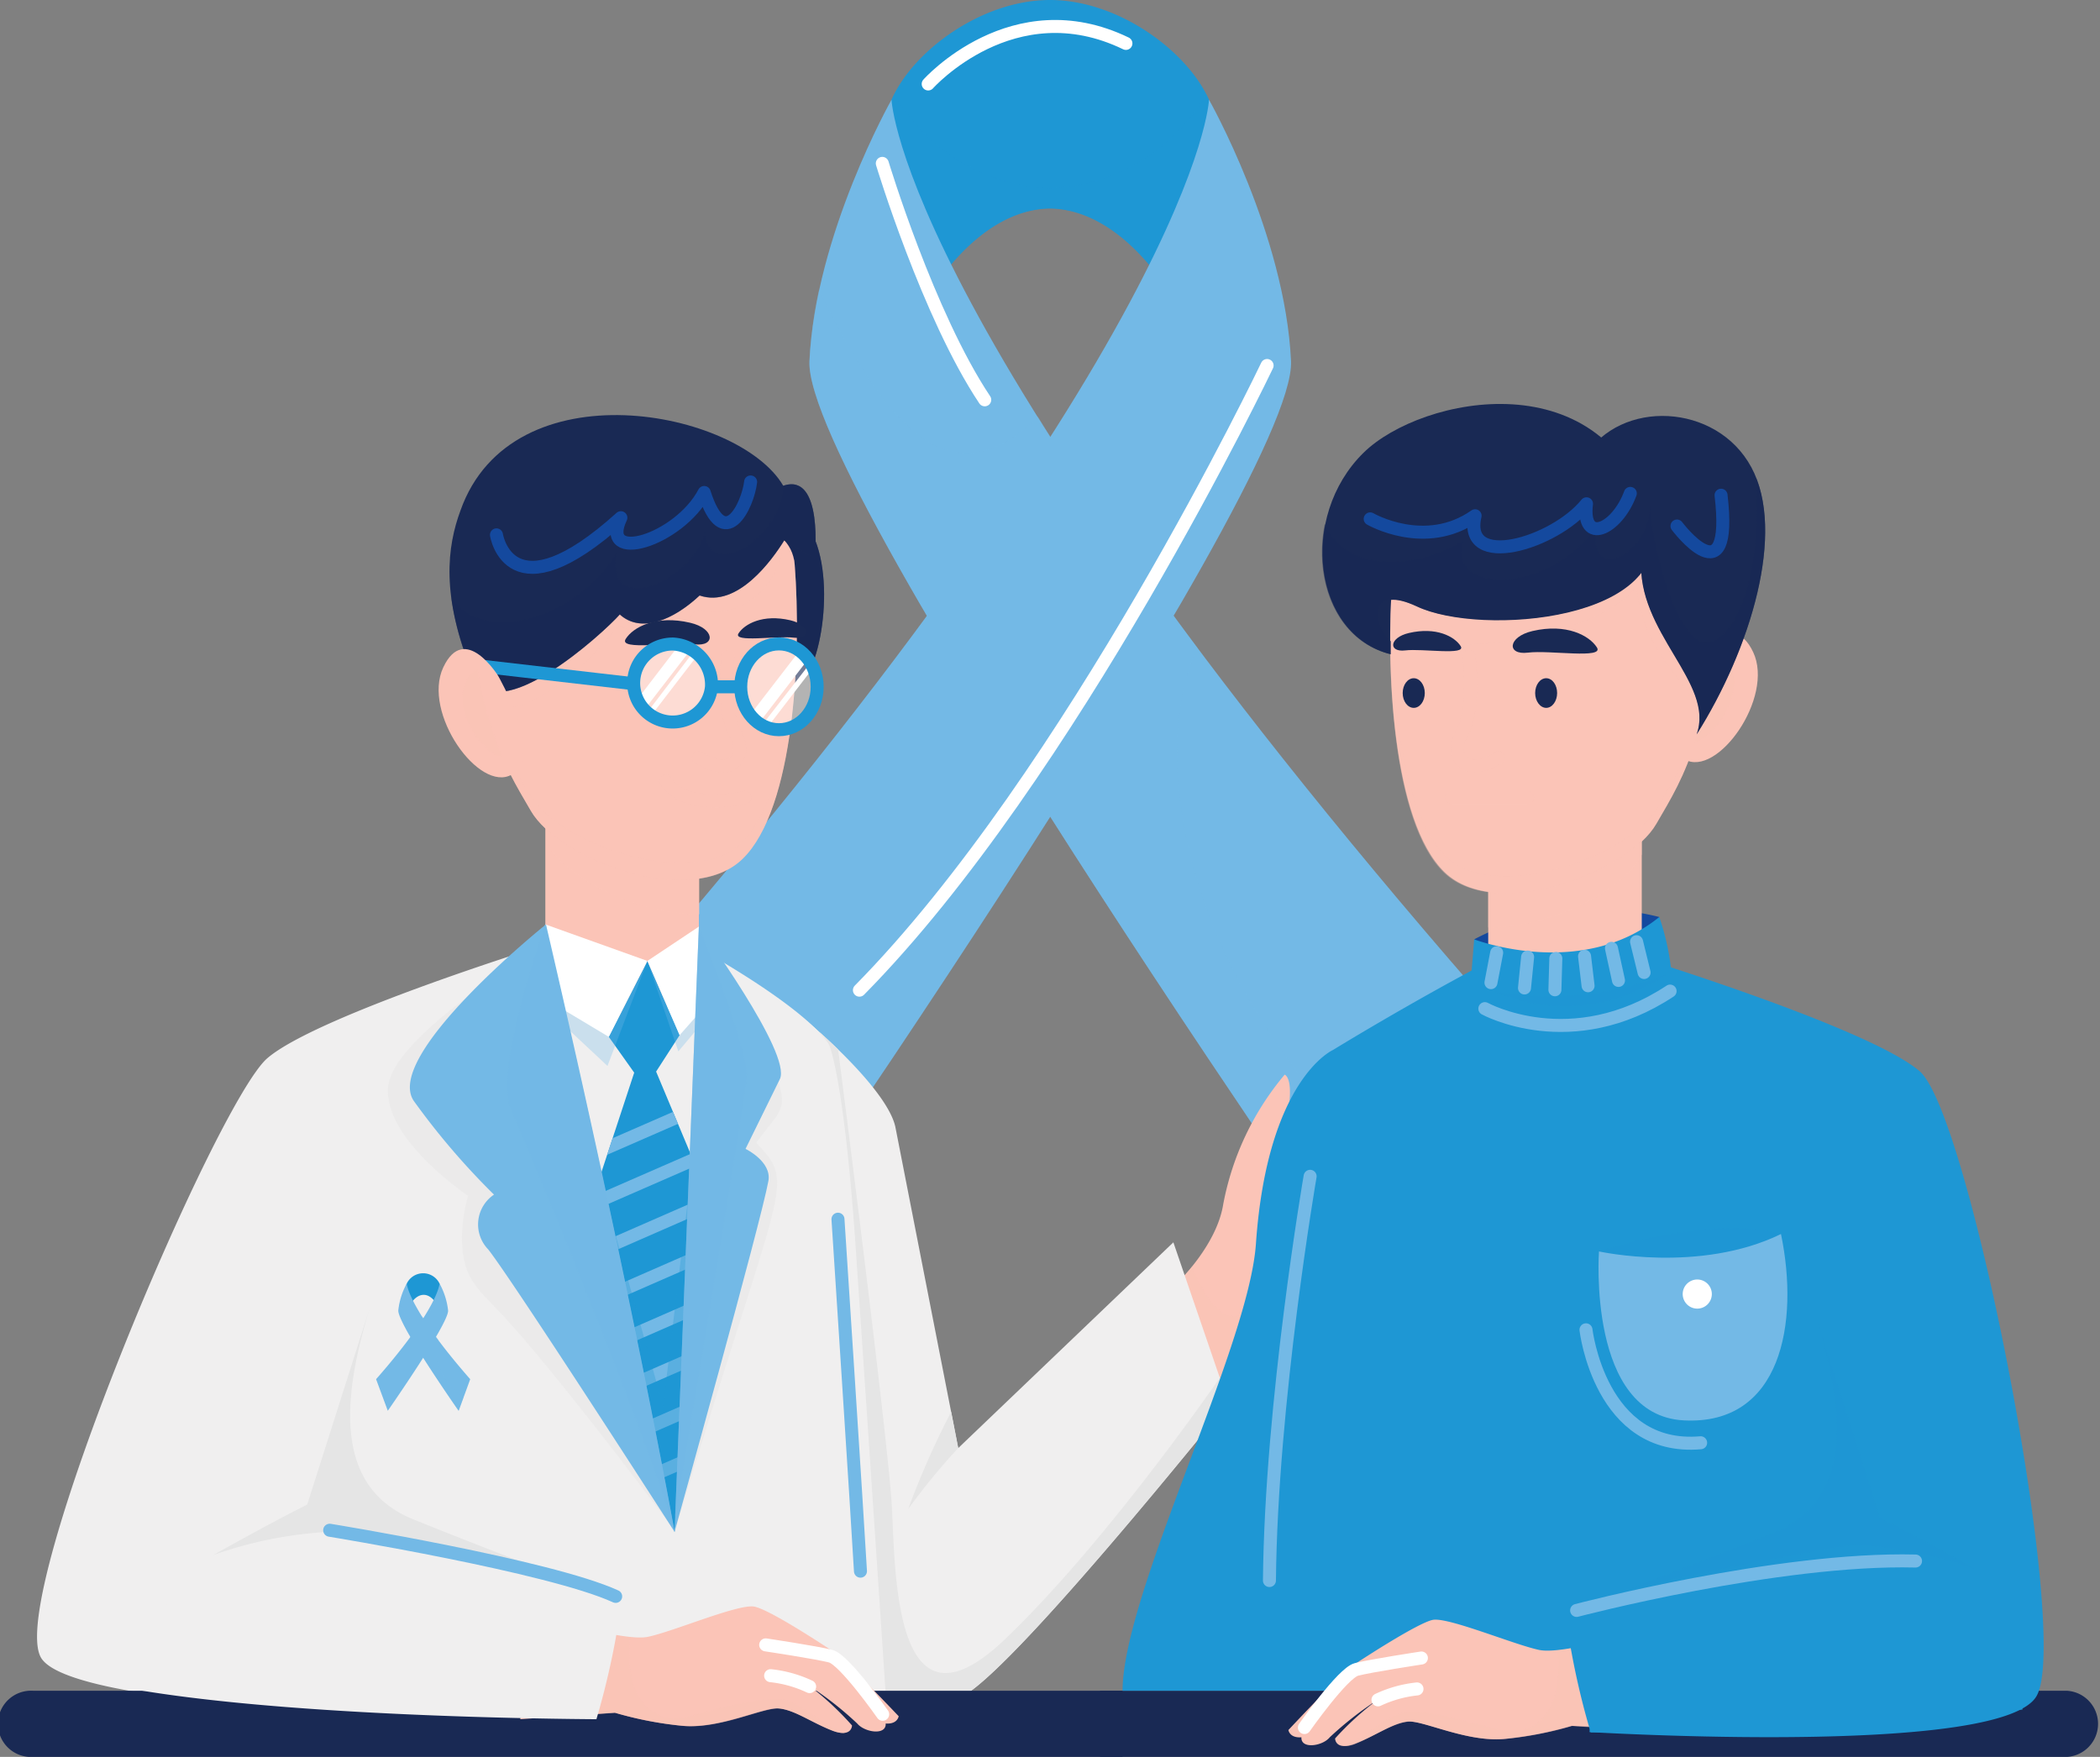 <svg xmlns="http://www.w3.org/2000/svg" xmlns:xlink="http://www.w3.org/1999/xlink" viewBox="0 0 161.54 135.17"><rect x="0" y="0" width="161.54" height="135.17" fill="#808080" stroke="none"/><defs><style>.cls-1,.cls-15,.cls-16,.cls-23,.cls-25,.cls-27,.cls-7{fill:none;}.cls-2{isolation:isolate;}.cls-18,.cls-29,.cls-3,.cls-4{fill:#1e97d4;}.cls-13,.cls-22,.cls-25,.cls-26,.cls-4,.cls-6{opacity:0.4;}.cls-11,.cls-17,.cls-18,.cls-19,.cls-20,.cls-22,.cls-24,.cls-25,.cls-29,.cls-4,.cls-6,.cls-9{mix-blend-mode:multiply;}.cls-20,.cls-24,.cls-5,.cls-6{fill:#73b9e6;}.cls-16,.cls-7{stroke:#fff;}.cls-15,.cls-16,.cls-25,.cls-27,.cls-7{stroke-linecap:round;}.cls-15,.cls-23,.cls-25,.cls-7{stroke-miterlimit:10;}.cls-19,.cls-22,.cls-8,.cls-9{fill:#fbc4b7;}.cls-17,.cls-24,.cls-29,.cls-9{opacity:0.5;}.cls-10{fill:#f0efef;}.cls-11,.cls-13{fill:#e5e5e5;}.cls-12,.cls-17{fill:#192954;}.cls-14{clip-path:url(#clip-path);}.cls-15{stroke:#73b9e6;}.cls-16,.cls-27{stroke-linejoin:round;}.cls-18,.cls-20{opacity:0.3;}.cls-19{opacity:0.6;}.cls-21,.cls-26{fill:#fff;}.cls-23{stroke:#1e97d4;}.cls-25{stroke:#fbc4b7;}.cls-27{stroke:#14499e;}.cls-28{fill:#14499e;}</style><clipPath id="clip-path"><polygon class="cls-1" points="49.08 81.63 45.82 91.53 51.89 117.87 54.44 91.92 50.13 81.63 49.08 81.63"/></clipPath></defs><g class="cls-2"><g id="Layer_2" data-name="Layer 2"><g id="Layer_1-2" data-name="Layer 1"><path class="cls-3" d="M93,7.67C91.3,3.89,86,0,80.77,0S70.24,3.89,68.58,7.67a15.6,15.6,0,0,0,2.77,15.24s3.72-6.78,9.42-6.87c5.7.09,9.42,6.87,9.42,6.87A15.6,15.6,0,0,0,93,7.67Z"/><path class="cls-4" d="M93,7.67l-.21-.42a14.53,14.53,0,0,1-12,7.24,14.52,14.52,0,0,1-12-7.25l-.21.43a15.6,15.6,0,0,0,2.77,15.24s3.72-6.78,9.42-6.87c5.7.09,9.42,6.87,9.42,6.87A15.6,15.6,0,0,0,93,7.67Z"/><path class="cls-5" d="M68.58,7.67s.64,18.09,47.18,71.06c-3.54,10.2-8.64,23.49-8.64,23.49S61.82,37.54,62.27,27.78,68.58,7.67,68.58,7.67Z"/><path class="cls-6" d="M84.84,39.72c-1.89-2.76-3.56-5.3-5-7.66C73.59,38.18,68.69,34,63,22.3a33.88,33.88,0,0,0-.74,5.48c-.15,3.2,4.63,12.3,11.1,23.09Z"/><path class="cls-6" d="M86.71,42.42,74.78,53.2c13.27,21.79,32.34,49,32.34,49s1.54-4,3.52-9.34c-18.92-13.66-22.78-34.2-18.53-43Q89.19,45.93,86.71,42.42Z"/><path class="cls-5" d="M93,7.67s-.63,18.09-47.18,71.06c3.55,10.2,8.64,23.49,8.64,23.49s45.3-64.68,44.85-74.44S93,7.67,93,7.67Z"/><path class="cls-7" d="M97.47,28.12S82.4,59.68,66.11,76.18"/><path class="cls-7" d="M67.87,12.57s3.53,11.68,7.88,18.19"/><path class="cls-7" d="M71.4,6.46S77.92-.87,86.61,3.34"/><path class="cls-8" d="M90.58,98.68s3-2.85,3.51-6a21.74,21.74,0,0,1,4.73-10s1.12.3-.35,5.5c1,2.44,2.19,9.57,2.19,9.57l-8.51,10.79Z"/><path class="cls-9" d="M99.47,99.32c-.33-1.49-.75-3.2-1.31-5.17-.86,8-3.91,9.5-6.47,3.32a14.41,14.41,0,0,1-1.11,1.21l1.55,9.8h.12Z"/><path class="cls-10" d="M62.05,78.54c2.9,2.47,6.38,6,6.83,8.19l4.83,24.68L90.26,95.58l4.22,12.31s-18,22.53-20.94,22.79a24.45,24.45,0,0,1-6.25-.44l-6.16-27.8Z"/><path class="cls-11" d="M93.83,106c-2.77,4-10,13.9-16.6,20.19-8.44,8-8.35-5.1-8.62-10.2-.24-4.67-3.57-30.8-4.14-35.25-.46-.45-.93-.89-1.39-1.3l2.74,44.18,1.47,6.62a24.45,24.45,0,0,0,6.25.44c2.9-.26,20.94-22.79,20.94-22.79Z"/><path class="cls-10" d="M42.48,72.52s-18,5.54-21.91,8.89S.5,122.76,3.14,127.51s43.12,4.76,43.12,4.76h22s-1.77-26.58-2.46-36.61c-.88-12.67-2-15.22-2-15.22s-.9-2.29-10-7.47A55.52,55.52,0,0,0,42.48,72.52Z"/><path class="cls-12" d="M2.55,130.08h83.8v5.09H2.55a2.55,2.55,0,1,1,0-5.09Z"/><path class="cls-13" d="M42,72.67s-11.7,6.84-12.14,10.89S36,92,36,92s-1.28,4.18.4,6.64c1.55,2.29,1.44.48,15.48,19.09L38.34,83.52Z"/><path class="cls-13" d="M59.81,83.08c.88,2.37,0,2.55-1.63,4.84,3.17,3.34,1.9,2.58-6.29,30-1.76-26.75,2.38-32.24,2.38-32.24Z"/><polygon class="cls-3" points="49.08 81.63 45.82 91.53 51.89 117.87 54.44 91.92 50.13 81.63 49.08 81.63"/><g class="cls-14"><line class="cls-15" x1="44.96" y1="89.06" x2="55.8" y2="84.33"/><line class="cls-15" x1="44.96" y1="92.88" x2="55.8" y2="88.15"/><line class="cls-15" x1="44.96" y1="96.7" x2="55.8" y2="91.96"/><line class="cls-15" x1="44.96" y1="100.52" x2="55.8" y2="95.78"/><line class="cls-15" x1="44.96" y1="104.34" x2="55.8" y2="99.6"/><line class="cls-15" x1="44.96" y1="108.15" x2="55.8" y2="103.42"/><line class="cls-15" x1="44.96" y1="111.97" x2="55.8" y2="107.24"/><line class="cls-15" x1="44.96" y1="115.79" x2="55.8" y2="111.06"/></g><path class="cls-8" d="M41.42,124.26s6.47,2.07,8.42,1.67,7-2.57,8.2-2.32,5.23,2.9,6.09,3.48,5,4.95,5,4.95-.08.63-1,.56c.06.94-1.62.69-2.19,0a25.84,25.84,0,0,0-3.62-2.85,22.53,22.53,0,0,1,3.22,3s0,1-1.59.37-2.85-1.57-4.05-1.68-4.57,1.62-7.47,1.33a28.16,28.16,0,0,1-5.14-1l-7.27.5Z"/><path class="cls-16" d="M58.9,126.55s3.93.59,5,.87,4,4.47,4,4.47"/><path class="cls-16" d="M59.28,128.92a9.34,9.34,0,0,1,3,.84"/><path class="cls-9" d="M61,131c-1.65-.86-5.81.52-8.25,1.12-2.28.55-4.84-1.25-4.27-6.14a19.9,19.9,0,0,1-2.26-.39l-4.56,4.61,1.11,1.9,4.57-.32a28.16,28.16,0,0,0,5.14,1c2.9.29,6.26-1.44,7.47-1.33s2.52,1.06,4.05,1.68a2.18,2.18,0,0,0,1,.2C63.59,132.9,62.32,131.65,61,131Z"/><path class="cls-10" d="M8.55,129.64c12,2.44,34.44,2.61,37.33,2.63a60.15,60.15,0,0,0,2-9.59c-8.09-2.82-30.18-6.16-30.18-6.16Z"/><path class="cls-12" d="M58.89,40.62s.26,10.65,2,11.79,3.52-6.6,1.81-10.87C60.12,38.86,58.89,40.62,58.89,40.62Z"/><rect class="cls-8" x="41.95" y="55.65" width="11.81" height="22.77" rx="5.62"/><path class="cls-17" d="M58.89,40.62s.26,10.65,2,11.79,3.52-6.6,1.81-10.87C60.12,38.86,58.89,40.62,58.89,40.62Z"/><polygon class="cls-18" points="46.13 90.62 51.01 108.18 53.32 88.97 55.37 100.13 51.89 117.87 45.34 96.36 46.13 90.62"/><polygon class="cls-3" points="49.8 73.93 46.83 79.77 49.64 83.73 52.28 79.64 49.8 73.93"/><path class="cls-19" d="M48.13,55.65h-.56A5.62,5.62,0,0,0,42,61.27v3.46l.16.29c1.55,2.67,7.13,5.37,11.64,5.32V61.27A5.61,5.61,0,0,0,48.13,55.65Z"/><polygon class="cls-20" points="49.8 73.93 52.18 80.89 54.85 77.72 49.8 73.93"/><polygon class="cls-20" points="49.8 73.93 46.73 82.01 41.62 77.23 49.8 73.93"/><path class="cls-8" d="M61.13,43.44c.53,6.9,0,18.74-4,22.63s-14.13.07-16.3-3.69S36.41,55.45,35.44,40C41.25,40.88,60.6,36.53,61.13,43.44Z"/><polygon class="cls-21" points="41.95 71.12 49.8 73.93 46.83 79.77 40.1 75.74 41.95 71.12"/><path class="cls-22" d="M38.45,54.52c4.29,0,9.17-6.4,9.17-6.4s3.7,2.25,5.94-1.25c3.57,1,6.46-1.89,6.76-5.3A20.11,20.11,0,0,0,42,42.31Z"/><path class="cls-22" d="M61.13,43.44a3,3,0,0,0-.08-.52c.43,7-.23,18.14-4,21.9s-14.13.06-16.3-3.7C38.86,58,37,55.2,35.85,45.12c1.1,11.11,3.07,14,5,17.26C43,66.14,53.17,70,57.13,66.07S61.66,50.34,61.13,43.44Z"/><polygon class="cls-21" points="49.8 73.93 53.76 71.29 54.59 77.03 52.28 79.64 49.8 73.93"/><path class="cls-5" d="M42,71.12S29.45,81.18,31.83,84.7A56,56,0,0,0,38,91.91a2.76,2.76,0,0,0-.44,4.22c2,2.56,14.34,21.74,14.34,21.74S48.64,99.64,42,71.12Z"/><path class="cls-5" d="M53.76,71.29l-1.87,46.56s6.65-23.83,7.22-27c.26-1.49-1.76-2.46-1.76-2.46s2.46-5,2.64-5.37C60.94,81.07,53.76,71.29,53.76,71.29Z"/><path class="cls-12" d="M60.25,37.37c-3.43-5.86-20.88-9.24-24.83,1.91-1,2.71-1.57,6.58,1,12.65,1.78,4.24,9.94-3.17,11.26-4.66,1.65,1.49,4.14.41,6.14-1.46,2.92,1,5.61-2.78,6.51-4.24L62.67,43S63.38,36.31,60.25,37.37Z"/><path class="cls-17" d="M54.22,40.93c-.85,3.56-7.65,6.86-6.79,1.52C45,46.94,37.68,50,34.72,46a22.68,22.68,0,0,0,1.69,5.94c1.78,4.24,9.94-3.17,11.26-4.66,1.65,1.49,4.14.41,6.14-1.46,2.92,1,5.61-2.78,6.51-4.24L62.67,43s.71-6.69-2.42-5.63C60.14,41.26,54.55,44.89,54.22,40.93Z"/><line class="cls-23" x1="48.8" y1="52.61" x2="37.18" y2="51.27"/><path class="cls-8" d="M38.32,52s-2.57-4.16-4.22-.66,2.77,9.7,5.27,8.25S38.32,52,38.32,52Z"/><path class="cls-9" d="M36.73,51.53c-.32.08-.63.35-.9.93-1,2.06,1.11,5.46,2.81,5.79A31.44,31.44,0,0,1,36.73,51.53Z"/><path class="cls-24" d="M39.31,85.4c1.41,3.17,10.56,25.17,12.58,32.47,0,0-3.25-18.23-9.94-46.75C42,71.12,37.9,82.23,39.31,85.4Z"/><path class="cls-24" d="M57.44,82.89c.17-2.11-3.68-11.6-3.68-11.6L51.93,116.7C52.76,111.77,57.28,84.81,57.44,82.89Z"/><path class="cls-11" d="M25.76,117.83c5.24.9,12.06,2.16,17.26,3.45-3.25-1.24-7.64-2.93-11.28-4.41-6.48-2.65-5.1-10.21-3.34-16.11l-4.77,15c-3.13,1.56-7.2,3.87-7.2,3.87A31.88,31.88,0,0,1,25.76,117.83Z"/><path class="cls-25" d="M56,50.49s-.51,4,.54,5.9-.3,3.46-2.81,1.9"/><path class="cls-25" d="M57.33,61.35s-4.58,1.12-6.11-1.26"/><path class="cls-12" d="M53.08,47.91c1.91.44,2,1.86.34,1.66s-5.87.51-5.29-.41S50.47,47.3,53.08,47.91Z"/><path class="cls-12" d="M60.79,47.72c1.54.36,1.59,1.5.27,1.34s-4.72.4-4.25-.33S58.69,47.23,60.79,47.72Z"/><path class="cls-11" d="M73.17,108.62a64.61,64.61,0,0,0-3.31,7.48,49.31,49.31,0,0,1,3.85-4.69Z"/><path class="cls-26" d="M54.73,52.84a3,3,0,1,1-2.94-3.29A3.13,3.13,0,0,1,54.73,52.84Z"/><ellipse class="cls-26" cx="59.92" cy="52.84" rx="2.94" ry="3.3"/><line class="cls-23" x1="54.73" y1="52.84" x2="56.98" y2="52.84"/><path class="cls-21" d="M49.42,54.79l3.75-4.86a2.71,2.71,0,0,0-.91-.34L49,53.84A3.29,3.29,0,0,0,49.42,54.79Z"/><path class="cls-21" d="M49.87,55.34l3.84-5a2.73,2.73,0,0,0-.31-.27l-3.81,5A4.12,4.12,0,0,0,49.87,55.34Z"/><path class="cls-21" d="M61.5,50.07,57.7,55a3.13,3.13,0,0,0,.67.64l3.8-4.93A3.17,3.17,0,0,0,61.5,50.07Z"/><path class="cls-21" d="M59,56l3.55-4.62a3.55,3.55,0,0,0-.2-.39L58.61,55.8A3.26,3.26,0,0,0,59,56Z"/><ellipse class="cls-23" cx="59.92" cy="52.84" rx="2.94" ry="3.3"/><path class="cls-23" d="M54.73,52.84a3,3,0,1,1-2.94-3.29A3.13,3.13,0,0,1,54.73,52.84Z"/><path class="cls-3" d="M33.81,98.75a1.4,1.4,0,0,0-2.52,0,1.61,1.61,0,0,0,.29,1.58s.38-.7,1-.71,1,.71,1,.71A1.62,1.62,0,0,0,33.81,98.75Z"/><path class="cls-5" d="M31.29,98.75s.07,1.87,4.88,7.36c-.36,1-.89,2.43-.89,2.43s-4.69-6.7-4.64-7.71A5.4,5.4,0,0,1,31.29,98.75Z"/><path class="cls-6" d="M33,102.07l-.52-.79c-.64.63-1.15.2-1.74-1a3.43,3.43,0,0,0-.07.56,7.67,7.67,0,0,0,1.15,2.39Z"/><path class="cls-6" d="M33.17,102.35l-1.24,1.11c1.38,2.26,3.35,5.08,3.35,5.08s.16-.42.36-1c-2-1.41-2.35-3.54-1.91-4.45C33.52,102.85,33.34,102.59,33.17,102.35Z"/><path class="cls-5" d="M33.81,98.75s-.06,1.87-4.88,7.36c.37,1,.9,2.43.9,2.43s4.68-6.7,4.64-7.71A5.52,5.52,0,0,0,33.81,98.75Z"/><path class="cls-15" d="M64.46,93.8s1.52,23.32,1.73,27.08"/><path class="cls-15" d="M25.36,117.73s16.9,2.75,22,5.09"/><path class="cls-27" d="M38.19,41.15s1,6.42,9.57-1.32c-1.73,3.66,4.48,1.73,6.41-1.94,1.53,4.79,3.36,1,3.57-.81"/><path class="cls-12" d="M159,130.08H84.62v5.09H159a2.55,2.55,0,0,0,0-5.09Z"/><path class="cls-3" d="M147.67,82.42c-3.87-3.34-21.91-8.88-21.91-8.88a55.52,55.52,0,0,0-11.28.45c-6.2,3.26-11.94,6.79-11.94,6.79S97.49,83,96.61,95.7c-.55,7.94-10.22,26.83-10.26,34.38h18.16l5.5-1.7,12.56,2-.3,2.88c3.21.18,31.91,1.7,34.4-2.79C159.31,125.76,151.54,85.77,147.67,82.42Z"/><path class="cls-28" d="M113.4,72.27a20.08,20.08,0,0,1,14.24-1.72C127,74.14,120,75.33,120,75.33l-5.21-1.67Z"/><path class="cls-12" d="M107.61,49.73c1.86,0,1.29-5.4,1.29-5.4l-4.26.1v4.11S104.88,49.73,107.61,49.73Z"/><path class="cls-8" d="M126.82,125.28s-6.47,2.07-8.42,1.66-7.05-2.56-8.2-2.31-5.23,2.9-6.09,3.47-5,5-5,5,.08.63,1,.56c-.06.93,1.62.69,2.18,0a26.59,26.59,0,0,1,3.63-2.85,22.83,22.83,0,0,0-3.22,2.94s0,1,1.59.38,2.85-1.57,4-1.68,4.57,1.62,7.47,1.33a28.16,28.16,0,0,0,5.14-1l7.4.32Z"/><path class="cls-16" d="M109.34,127.56s-3.94.6-5,.88-4,4.47-4,4.47"/><path class="cls-16" d="M109,129.94a9.34,9.34,0,0,0-3,.84"/><path class="cls-9" d="M107.28,132c1.65-.85,5.81.53,8.25,1.13,2.28.55,4.84-1.25,4.27-6.14a20.29,20.29,0,0,0,2.26-.39l4.56,4.61-1.11,1.9-4.57-.32a28.16,28.16,0,0,1-5.14,1c-2.9.29-6.27-1.45-7.47-1.33s-2.52,1.06-4,1.68a2,2,0,0,1-1,.19C104.65,133.92,105.92,132.67,107.28,132Z"/><path class="cls-3" d="M155.59,131.52c-11.73,1.62-30.35,1.75-33.23,1.76a59.66,59.66,0,0,1-2-9.58c8.09-2.82,30.18-6.16,30.18-6.16Z"/><rect class="cls-8" x="114.48" y="56.66" width="11.81" height="22.77" rx="5.62"/><path class="cls-19" d="M120.11,56.66h.56a5.63,5.63,0,0,1,5.62,5.63v3.46c-.05.1-.11.19-.16.28-1.55,2.68-7.13,5.38-11.65,5.33V62.29A5.63,5.63,0,0,1,120.11,56.66Z"/><path class="cls-8" d="M107.11,44.45c-.53,6.91,0,18.75,4,22.64s14.12.07,16.3-3.7,4.42-6.92,5.39-22.41C127,41.9,107.64,37.55,107.11,44.45Z"/><path class="cls-22" d="M107.11,44.45a3,3,0,0,1,.08-.51c-.43,7,.23,18.14,4,21.9s14.13.06,16.3-3.7c1.84-3.17,3.73-5.92,4.85-16-1.1,11.12-3.07,14-5,17.26-2.18,3.77-12.34,7.59-16.3,3.7S106.58,51.36,107.11,44.45Z"/><path class="cls-8" d="M130.64,50.83s2.57-4.15,4.22-.66-2.77,9.71-5.28,8.25S130.64,50.83,130.64,50.83Z"/><path class="cls-9" d="M132.23,50.35c.31.08.62.35.9.93,1,2-1.11,5.46-2.81,5.79A31.62,31.62,0,0,0,132.23,50.35Z"/><path class="cls-29" d="M142.48,118.84c-5.24.91-12.06,2.17-17.26,3.46,3.25-1.24,7.64-2.93,11.28-4.41,6.48-2.65,5.1-10.21,3.34-16.11l4.77,15c3.13,1.57,7.2,3.88,7.2,3.88A32.09,32.09,0,0,0,142.48,118.84Z"/><path class="cls-22" d="M132.66,42.05l-3.49-1c-3.69-.13-8.71-.69-13-.62l-7.84,1.75a2.73,2.73,0,0,0-.25.23l-.66.92a3.18,3.18,0,0,0-.27,1.08c-.1,1.32-.16,2.82-.17,4.41,7,2.15,16.64-.65,18.89-3.65.86,6.64,5.3,7.31,4.68,11.28.13-.33.24-.66.35-1a72.94,72.94,0,0,0,1.85-13.16C132.68,42.15,132.66,42.05,132.66,42.05Z"/><path class="cls-12" d="M126.26,43c-.43,5.64,5.69,9.54,4.25,13.51,4.16-6.6,6.89-15.59,4.21-20.56s-10.09-5.26-12.81-.81C119.8,40.14,126.26,43,126.26,43Z"/><path class="cls-12" d="M127,40c-3.35-12.43-17.66-9.56-22.12-5.16-5,4.92-3.87,14,2.1,15.5v-1c-1.4-1.66-1.49-4.31,2-2.69C113.87,49,129.06,47.79,127,40Z"/><path class="cls-17" d="M135.12,36.82c.4,8.21-1.87,12.46-3.84,12.6s-4-6.12-4.35-10.43c-.24,4-5,5.84-4.07,1.48-4.11,5.6-11.76,5-10.23,1.1-4.52,2.6-9.21,2.12-10.72-1.26-.89,4.38.93,9,5,10v-1c-1.4-1.66-1.49-4.31,2-2.69,3.93,1.85,14.24,1.49,17.35-2.59.34,5.07,5.61,8.73,4.26,12.44C134.44,50.27,137.08,41.92,135.12,36.82Z"/><path class="cls-3" d="M113.11,75.81l.29-3.54s8.22,3.16,14.24-1.72a19.35,19.35,0,0,1,1,5s-3.73,5.5-12.86,4.5S113.11,75.81,113.11,75.81Z"/><path class="cls-29" d="M128.12,75A24.67,24.67,0,0,1,115,76.29,13.53,13.53,0,0,0,128.12,75Z"/><path class="cls-29" d="M123,96.28s8.51-2.87,14-1.34c-3.35,3.25-13.68,4.59-13.68,4.59Z"/><path class="cls-5" d="M123,96.28s7.74,1.72,14-1.34c1.43,6.88,0,14.72-7.46,14.34S123,96.28,123,96.28Z"/><path class="cls-21" d="M131.68,99.56a1.12,1.12,0,1,1-1.12-1.12A1.12,1.12,0,0,1,131.68,99.56Z"/><path class="cls-25" d="M113,50.49s.51,4-.54,5.9.3,3.46,2.82,1.9"/><line class="cls-25" x1="111.67" y1="61.35" x2="117.51" y2="61.35"/><path class="cls-12" d="M119.78,53.32c0,.63-.38,1.14-.84,1.14s-.85-.51-.85-1.14.38-1.14.85-1.14S119.78,52.69,119.78,53.32Z"/><path class="cls-12" d="M109.6,53.32c0,.63-.38,1.14-.85,1.14s-.85-.51-.85-1.14.38-1.14.85-1.14S109.6,52.69,109.6,53.32Z"/><path class="cls-12" d="M117.88,48.55c-1.91.45-2,1.87-.34,1.66s5.88.51,5.3-.4S120.5,47.94,117.88,48.55Z"/><path class="cls-12" d="M108.38,48.7c-1.54.36-1.59,1.5-.28,1.34s4.73.41,4.26-.33S110.48,48.21,108.38,48.7Z"/><path class="cls-27" d="M105.4,39.92s4.23,2.46,8.07-.24c-1,4.25,6.1,2.14,8.57-.92-.39,3.21,2.34,2,3.37-.8"/><path class="cls-15" d="M100.78,90.5s-3,17.38-3.13,31.1"/><path class="cls-15" d="M122,102.31s1.08,9.37,8.82,8.69"/><path class="cls-15" d="M114.22,77.6s6.65,3.67,14.25-1.35"/><path class="cls-15" d="M121.28,123.9s15.48-4.07,26.07-3.8"/><line class="cls-15" x1="125.89" y1="72.45" x2="126.47" y2="74.82"/><line class="cls-15" x1="123.96" y1="72.96" x2="124.5" y2="75.43"/><line class="cls-15" x1="121.89" y1="73.57" x2="122.16" y2="75.84"/><line class="cls-15" x1="119.68" y1="73.74" x2="119.61" y2="76.15"/><line class="cls-15" x1="117.51" y1="73.63" x2="117.27" y2="76.01"/><line class="cls-15" x1="115.13" y1="73.3" x2="114.69" y2="75.6"/><path class="cls-27" d="M129,40.47s4.34,5.77,3.39-2.37"/></g></g></g></svg>
